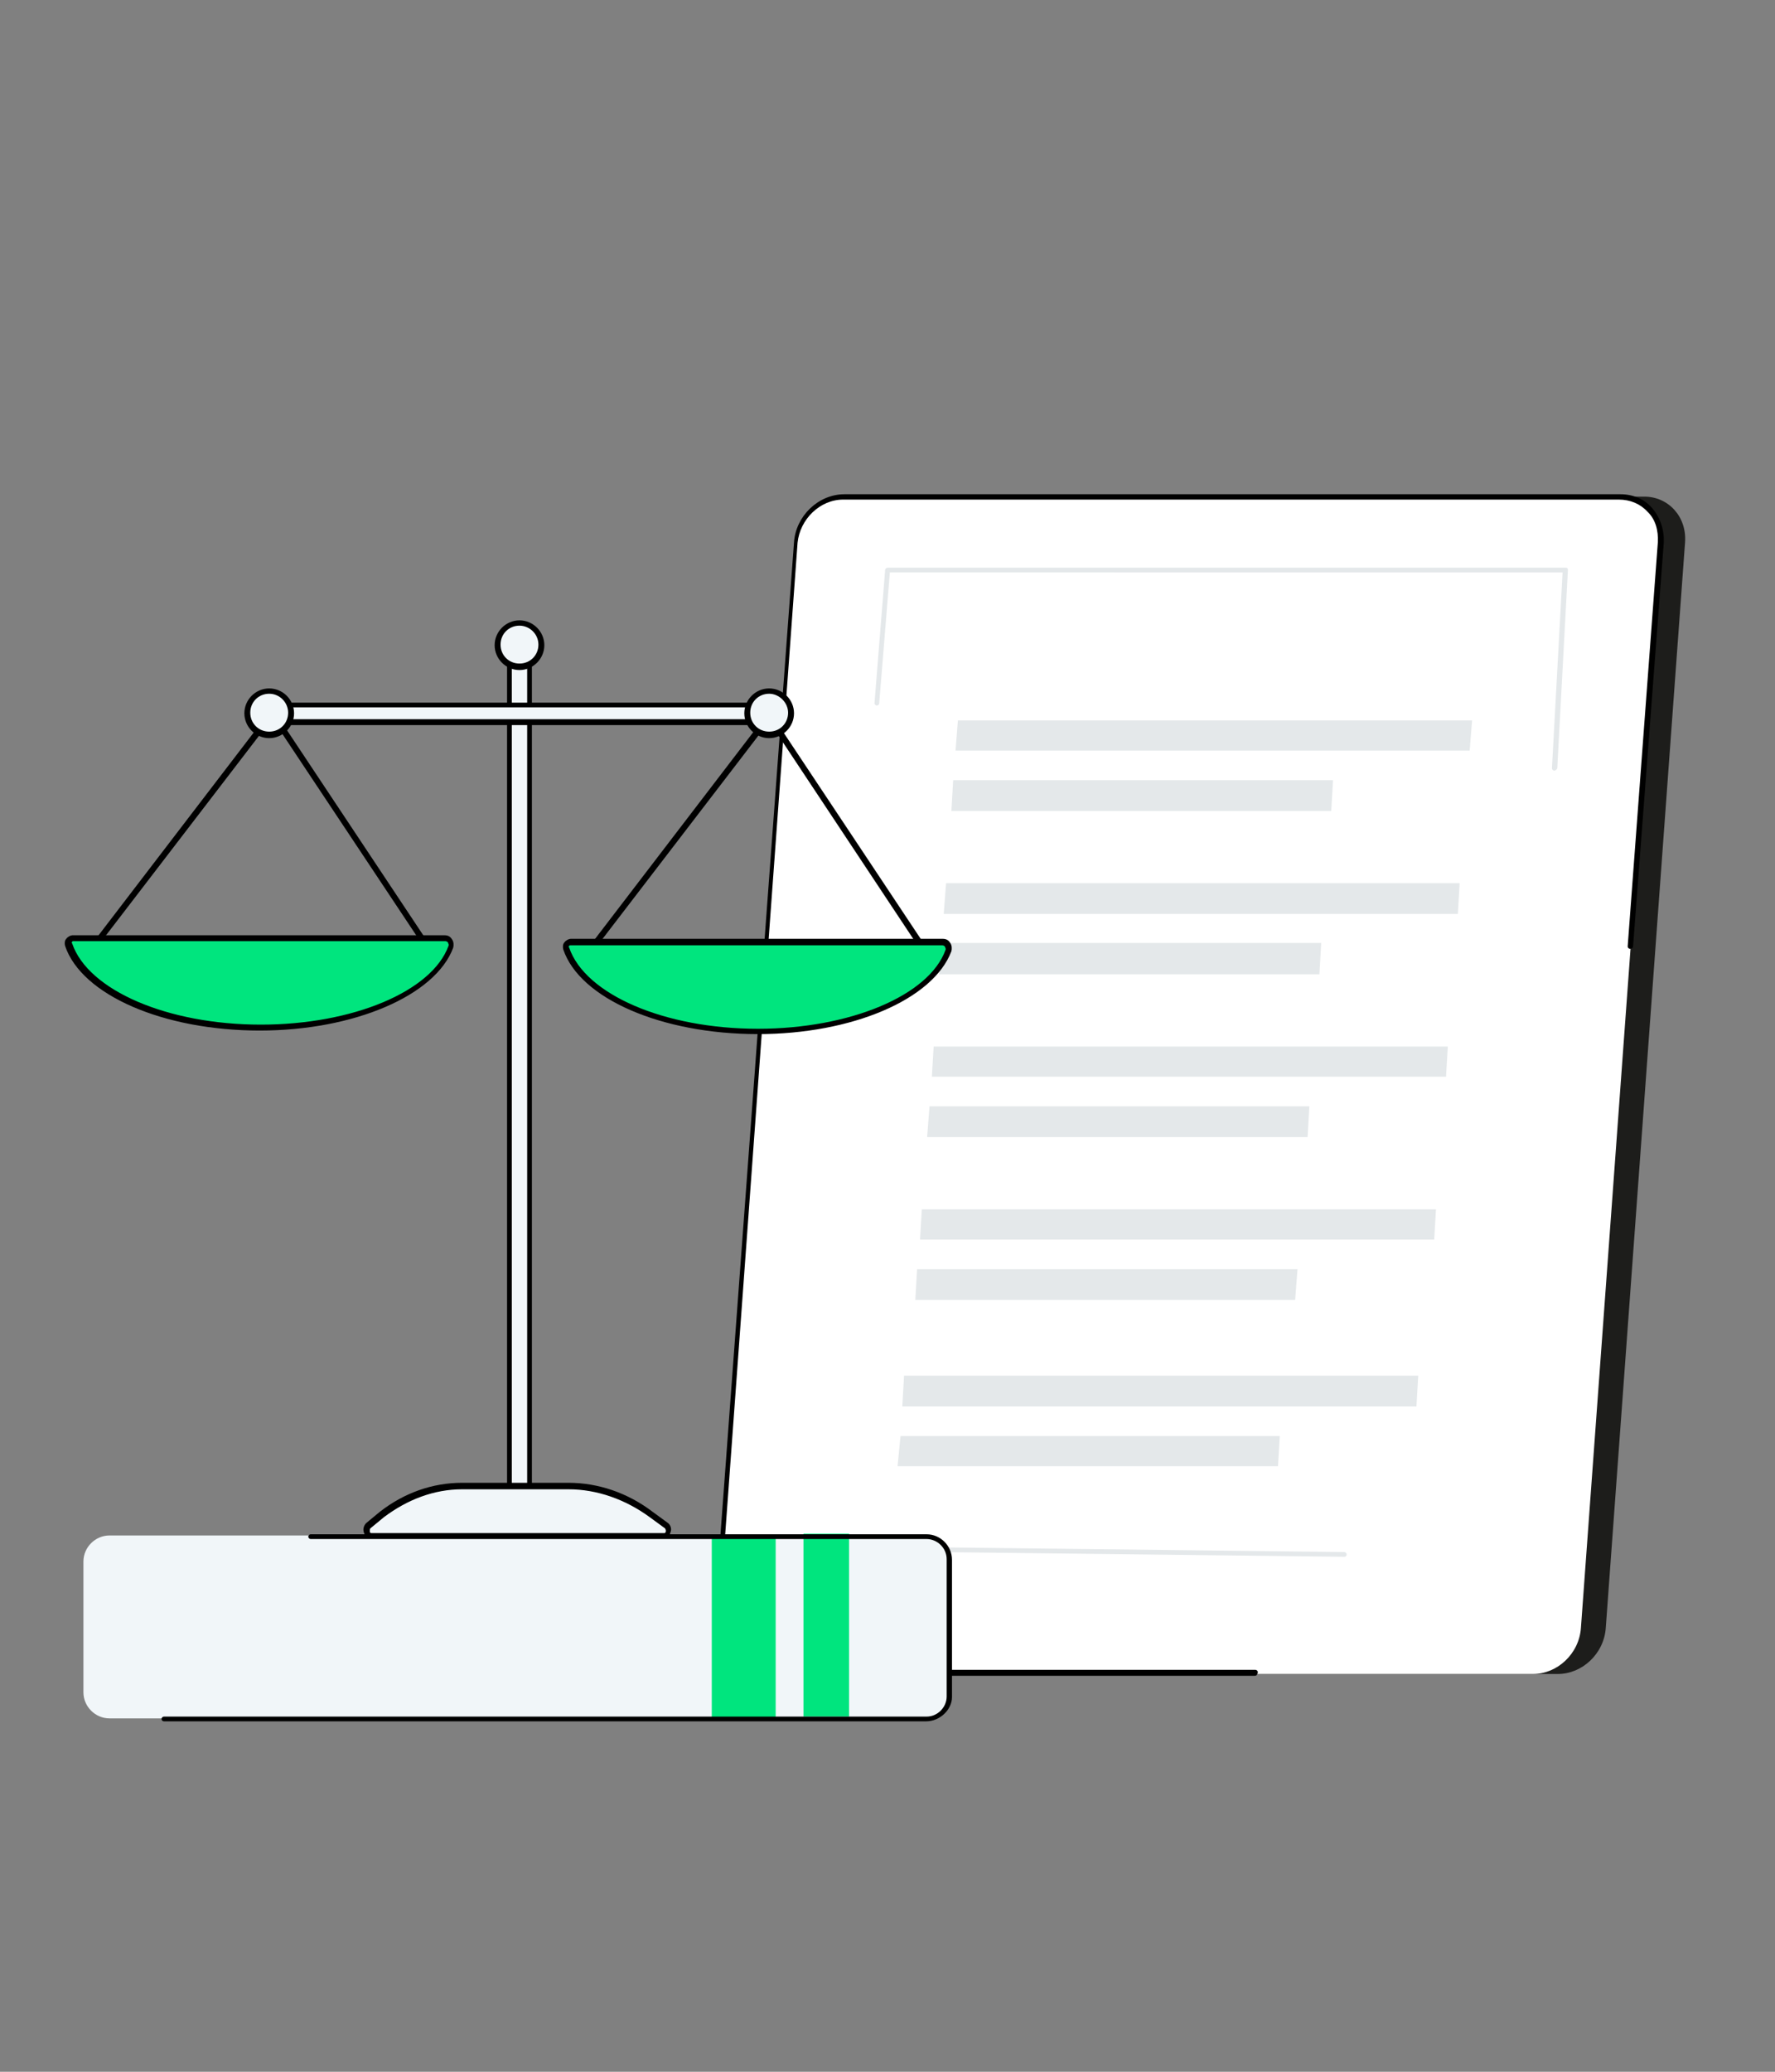 <?xml version="1.0" encoding="utf-8"?>
<!-- Generator: Adobe Illustrator 25.4.1, SVG Export Plug-In . SVG Version: 6.00 Build 0)  -->
<svg version="1.1" id="Layer_1" xmlns="http://www.w3.org/2000/svg" xmlns:xlink="http://www.w3.org/1999/xlink" x="0px" y="0px"
	 width="300px" height="350px" viewBox="0 0 300 350" style="enable-background:new 0 0 300 350;" xml:space="preserve">
<rect x="0" y="0" width="300" height="350" fill="#808080" stroke="none"/>
<style type="text/css">
	.st0{fill:#1D1D1B;}
	.st1{fill:#FFFFFF;}
	.st2{fill:#E4E8EA;}
	.st3{fill:#F1F6F9;}
	.st4{fill:#00E57E;}
</style>
<g>
	<path class="st0" d="M277.9,83.9H146.7c-4.1,0-7.8,3.4-8.1,7.8L125.2,275c-0.3,4.2,2.8,7.8,6.9,7.8h131.2c4.1,0,7.8-3.4,8.1-7.8
		l13.4-183.4C285.1,87.3,282,83.9,277.9,83.9z"/>
	<path class="st1" d="M273.7,83.9H142.5c-4.1,0-7.8,3.4-8.1,7.8L121,275c-0.3,4.2,2.8,7.8,6.9,7.8h131.2c4.1,0,7.8-3.4,8.1-7.8
		l13.4-183.4C280.9,87.3,277.9,83.9,273.7,83.9z"/>
	<g>
		<path class="st2" d="M262.7,130.2L262.7,130.2c-0.2,0-0.4-0.2-0.4-0.4l1.8-33.1H150.4l-1.8,22.1c0,0.2-0.2,0.4-0.4,0.4
			c-0.2,0-0.4-0.2-0.4-0.4l1.8-22.5c0-0.2,0.2-0.4,0.4-0.4h114.6c0.1,0,0.2,0,0.3,0.1c0.1,0.1,0.1,0.2,0.1,0.3l-1.8,33.5
			C263.2,129.9,262.9,130.2,262.7,130.2z"/>
		<path class="st2" d="M227.2,263L227.2,263l-77.4-0.9c-0.2,0-0.4-0.2-0.4-0.4c0-0.2,0.2-0.4,0.4-0.4l0,0l77.4,0.9
			c0.2,0,0.4,0.2,0.4,0.4C227.6,262.8,227.5,263,227.2,263z"/>
		<g>
			<g>
				<polygon class="st2" points="248.4,126.8 161.5,126.8 161.9,121.7 248.8,121.7 				"/>
				<polygon class="st2" points="225,137 160.8,137 161.1,131.8 225.3,131.8 				"/>
			</g>
			<g>
				<polygon class="st2" points="246.4,154.4 159.5,154.4 159.9,149.2 246.7,149.2 				"/>
				<polygon class="st2" points="223,164.6 158.7,164.6 159.1,159.3 223.3,159.3 				"/>
			</g>
			<g>
				<polygon class="st2" points="244.4,181.9 157.5,181.9 157.8,176.8 244.7,176.8 				"/>
				<polygon class="st2" points="221,192.1 156.7,192.1 157.1,186.9 221.3,186.9 				"/>
			</g>
			<g>
				<polygon class="st2" points="242.4,209.4 155.5,209.4 155.8,204.3 242.7,204.3 				"/>
				<polygon class="st2" points="218.9,219.6 154.7,219.6 155,214.4 219.3,214.4 				"/>
			</g>
			<g>
				<polygon class="st2" points="239.4,237.6 152.5,237.6 152.8,232.4 239.7,232.4 				"/>
				<polygon class="st2" points="216,247.7 151.7,247.7 152.2,242.6 216.3,242.6 				"/>
			</g>
		</g>
	</g>
	<path d="M275.5,160.3L275.5,160.3c-0.2,0-0.4-0.2-0.4-0.4l5.1-68.3c0.1-2-0.4-3.9-1.8-5.2c-1.2-1.3-2.9-2-4.8-2H142.5
		c-3.9,0-7.3,3.3-7.7,7.3l-12.5,171.2c0,0.2-0.2,0.4-0.4,0.4c-0.2,0-0.4-0.2-0.4-0.4l12.7-171.3c0.3-4.4,4.1-8.1,8.5-8.1h131.2
		c2.1,0,4,0.8,5.3,2.3c1.4,1.6,2.1,3.7,2,5.9L276,160C275.9,160.2,275.7,160.3,275.5,160.3z"/>
	<path d="M212.1,283.1h-84.3c-2.1,0-4-0.8-5.3-2.3c-1.4-1.6-2.1-3.7-2-5.9l0.9-12.2c0-0.2,0.2-0.4,0.4-0.4s0.4,0.2,0.4,0.4
		l-0.9,12.2c-0.1,2,0.4,3.9,1.8,5.2c1.2,1.3,2.9,2,4.8,2h84.3c0.2,0,0.4,0.2,0.4,0.4C212.5,283,212.3,283.1,212.1,283.1z"/>
</g>
<g>
	<path class="st3" d="M155.9,290.3H18.5c-2.4,0-4.4-2-4.4-4.4v-22.1c0-2.4,2-4.4,4.4-4.4h137.4c2.4,0,4.4,2,4.4,4.4v22.1
		C160.4,288.3,158.4,290.3,155.9,290.3z"/>
	<rect x="120.3" y="259.4" class="st4" width="10.8" height="30.9"/>
	<rect x="135.8" y="259.1" class="st4" width="7.7" height="30.9"/>
	<path d="M156.5,290.8H27.7c-0.2,0-0.4-0.2-0.4-0.4c0-0.2,0.2-0.4,0.4-0.4h128.9c1.9,0,3.4-1.6,3.4-3.4v-23.2c0-1.9-1.6-3.4-3.4-3.4
		H52.5c-0.2,0-0.4-0.2-0.4-0.4s0.2-0.4,0.4-0.4h104.1c2.4,0,4.3,2,4.3,4.3v23.2C160.9,288.8,158.9,290.8,156.5,290.8z"/>
</g>
<g>
	<g>
		<path d="M156.8,161.9c-0.1,0-0.3-0.1-0.4-0.2L130,121.9l-30.3,39.5c-0.1,0.2-0.4,0.2-0.7,0.1c-0.2-0.1-0.2-0.4-0.1-0.7l30.7-40.1
			c0.1-0.1,0.2-0.2,0.4-0.2c0.1,0,0.3,0.1,0.4,0.2l26.8,40.3c0.1,0.2,0.1,0.6-0.1,0.7C157,161.9,156.9,161.9,156.8,161.9z"/>
		<g>
			<path class="st4" d="M159.3,159.1c0.8,0,1.3,0.8,1,1.4c-3,7.8-16.2,13.7-32.2,13.7c-16.2,0-29.7-6-32.4-14
				c-0.2-0.6,0.2-1.1,0.8-1.1H159.3z"/>
			<path d="M128.1,174.7c-16.3,0-30.1-6-32.9-14.3c-0.1-0.4-0.1-0.9,0.2-1.2c0.2-0.3,0.7-0.6,1.1-0.6h62.8c0.6,0,1,0.2,1.3,0.7
				c0.3,0.4,0.3,1,0.2,1.4C157.7,168.9,143.9,174.7,128.1,174.7z M96.4,159.7c-0.1,0-0.2,0-0.2,0.1c-0.1,0.1-0.1,0.2,0,0.3
				c2.7,7.9,16.1,13.7,31.9,13.7c15.5,0,28.9-5.6,31.7-13.3c0.1-0.2,0-0.3-0.1-0.6c-0.1-0.1-0.3-0.2-0.4-0.2L96.4,159.7L96.4,159.7z
				"/>
		</g>
	</g>
	<g>
		<path d="M72.8,161.3c-0.1,0-0.3-0.1-0.4-0.2l-26.4-39.7l-30.3,39.5c-0.1,0.2-0.4,0.2-0.7,0.1c-0.2-0.1-0.2-0.4-0.1-0.7l30.7-40.1
			c0.1-0.1,0.2-0.2,0.4-0.2c0.1,0,0.3,0.1,0.4,0.2l26.8,40.3c0.1,0.2,0.1,0.6-0.1,0.7C73,161.3,72.9,161.3,72.8,161.3z"/>
		<g>
			<path class="st4" d="M75.1,158.6c0.8,0,1.3,0.8,1,1.4c-3,7.8-16.2,13.7-32.2,13.7c-16.2,0-29.7-6-32.4-14
				c-0.2-0.6,0.2-1.1,0.8-1.1H75.1z"/>
			<path d="M43.9,174.1c-16.3,0-30.1-6-32.9-14.3c-0.1-0.4-0.1-0.9,0.2-1.2c0.2-0.3,0.7-0.6,1.1-0.6h62.8c0.6,0,1,0.2,1.3,0.7
				c0.3,0.4,0.3,1,0.2,1.4C73.6,168.2,59.8,174.1,43.9,174.1z M12.4,159c-0.1,0-0.2,0-0.2,0.1c-0.1,0.1-0.1,0.2,0,0.3
				c2.7,7.9,16.1,13.7,31.9,13.7c15.5,0,28.9-5.6,31.7-13.3c0.1-0.2,0-0.3-0.1-0.6c-0.1-0.1-0.3-0.2-0.4-0.2L12.4,159L12.4,159z"/>
		</g>
	</g>
	<g>
		<rect x="86.1" y="111.5" class="st3" width="3.4" height="144.6"/>
		<path d="M89.5,256.6h-3.4c-0.2,0-0.4-0.2-0.4-0.4V111.5c0-0.2,0.2-0.4,0.4-0.4h3.4c0.2,0,0.4,0.2,0.4,0.4v144.6
			C90.1,256.4,89.9,256.6,89.5,256.6z M86.5,255.6h2.6V111.9h-2.6V255.6z"/>
	</g>
	<g>
		<rect x="44.1" y="119.1" class="st3" width="87.4" height="3"/>
		<path d="M131.5,122.5H44.1c-0.2,0-0.4-0.2-0.4-0.4v-3c0-0.2,0.2-0.4,0.4-0.4h87.4c0.2,0,0.4,0.2,0.4,0.4v3
			C132,122.3,131.7,122.5,131.5,122.5z M44.7,121.5h86.4v-2H44.7V121.5z"/>
	</g>
	<g>
		<ellipse class="st3" cx="130" cy="120.5" rx="3.8" ry="3.8"/>
		<path d="M130,124.7c-2.3,0-4.2-1.9-4.2-4.2c0-2.3,1.9-4.2,4.2-4.2c2.3,0,4.2,1.9,4.2,4.2C134.2,122.8,132.3,124.7,130,124.7z
			 M130,117.2c-1.8,0-3.2,1.4-3.2,3.2c0,1.8,1.4,3.2,3.2,3.2s3.2-1.4,3.2-3.2C133.2,118.7,131.7,117.2,130,117.2z"/>
	</g>
	<g>
		<ellipse transform="matrix(0.987 -0.16 0.16 0.987 -18.716 8.842)" class="st3" cx="45.5" cy="120.5" rx="3.8" ry="3.8"/>
		<path d="M45.5,124.7c-2.3,0-4.2-1.9-4.2-4.2c0-2.3,1.9-4.2,4.2-4.2s4.2,1.9,4.2,4.2C49.7,122.8,47.8,124.7,45.5,124.7z
			 M45.5,117.2c-1.8,0-3.2,1.4-3.2,3.2c0,1.8,1.4,3.2,3.2,3.2c1.8,0,3.2-1.4,3.2-3.2C48.7,118.7,47.3,117.2,45.5,117.2z"/>
	</g>
	<g>
		<circle class="st3" cx="87.8" cy="108.9" r="3.8"/>
		<path d="M87.8,113.2c-2.3,0-4.2-1.9-4.2-4.2c0-2.3,1.9-4.2,4.2-4.2c2.3,0,4.2,1.9,4.2,4.2C92,111.3,90.1,113.2,87.8,113.2z
			 M87.8,105.7c-1.8,0-3.2,1.4-3.2,3.2s1.4,3.2,3.2,3.2c1.8,0,3.2-1.4,3.2-3.2S89.5,105.7,87.8,105.7z"/>
	</g>
	<g>
		<path class="st3" d="M62.6,259.3h49.6c0.7,0,1-1.1,0.3-1.6l-2.6-1.9c-4.2-3.1-9-4.8-14-4.8H78.1c-4.8,0-9.4,1.7-13.5,4.8l-2.3,1.9
			C61.6,258.1,61.8,259.3,62.6,259.3z"/>
		<path d="M112.2,259.8H62.6c-0.6,0-0.9-0.3-1.1-0.9c-0.2-0.6,0-1.2,0.4-1.6l2.3-1.9c4.1-3.2,8.9-4.9,13.9-4.9h18
			c5,0,10,1.7,14.2,4.9l2.6,1.9c0.4,0.3,0.7,1,0.4,1.6C113.2,259.5,112.7,259.8,112.2,259.8z M78.1,251.6c-4.7,0-9.2,1.7-13.2,4.7
			l-2.3,1.9c-0.1,0.1-0.1,0.3-0.1,0.6c0,0,0.1,0.2,0.2,0.2h49.6c0.1,0,0.2-0.1,0.2-0.2c0.1-0.2,0-0.4-0.1-0.6l-2.6-1.9
			c-4.1-3-8.9-4.7-13.7-4.7H78.1z"/>
	</g>
</g>
</svg>
